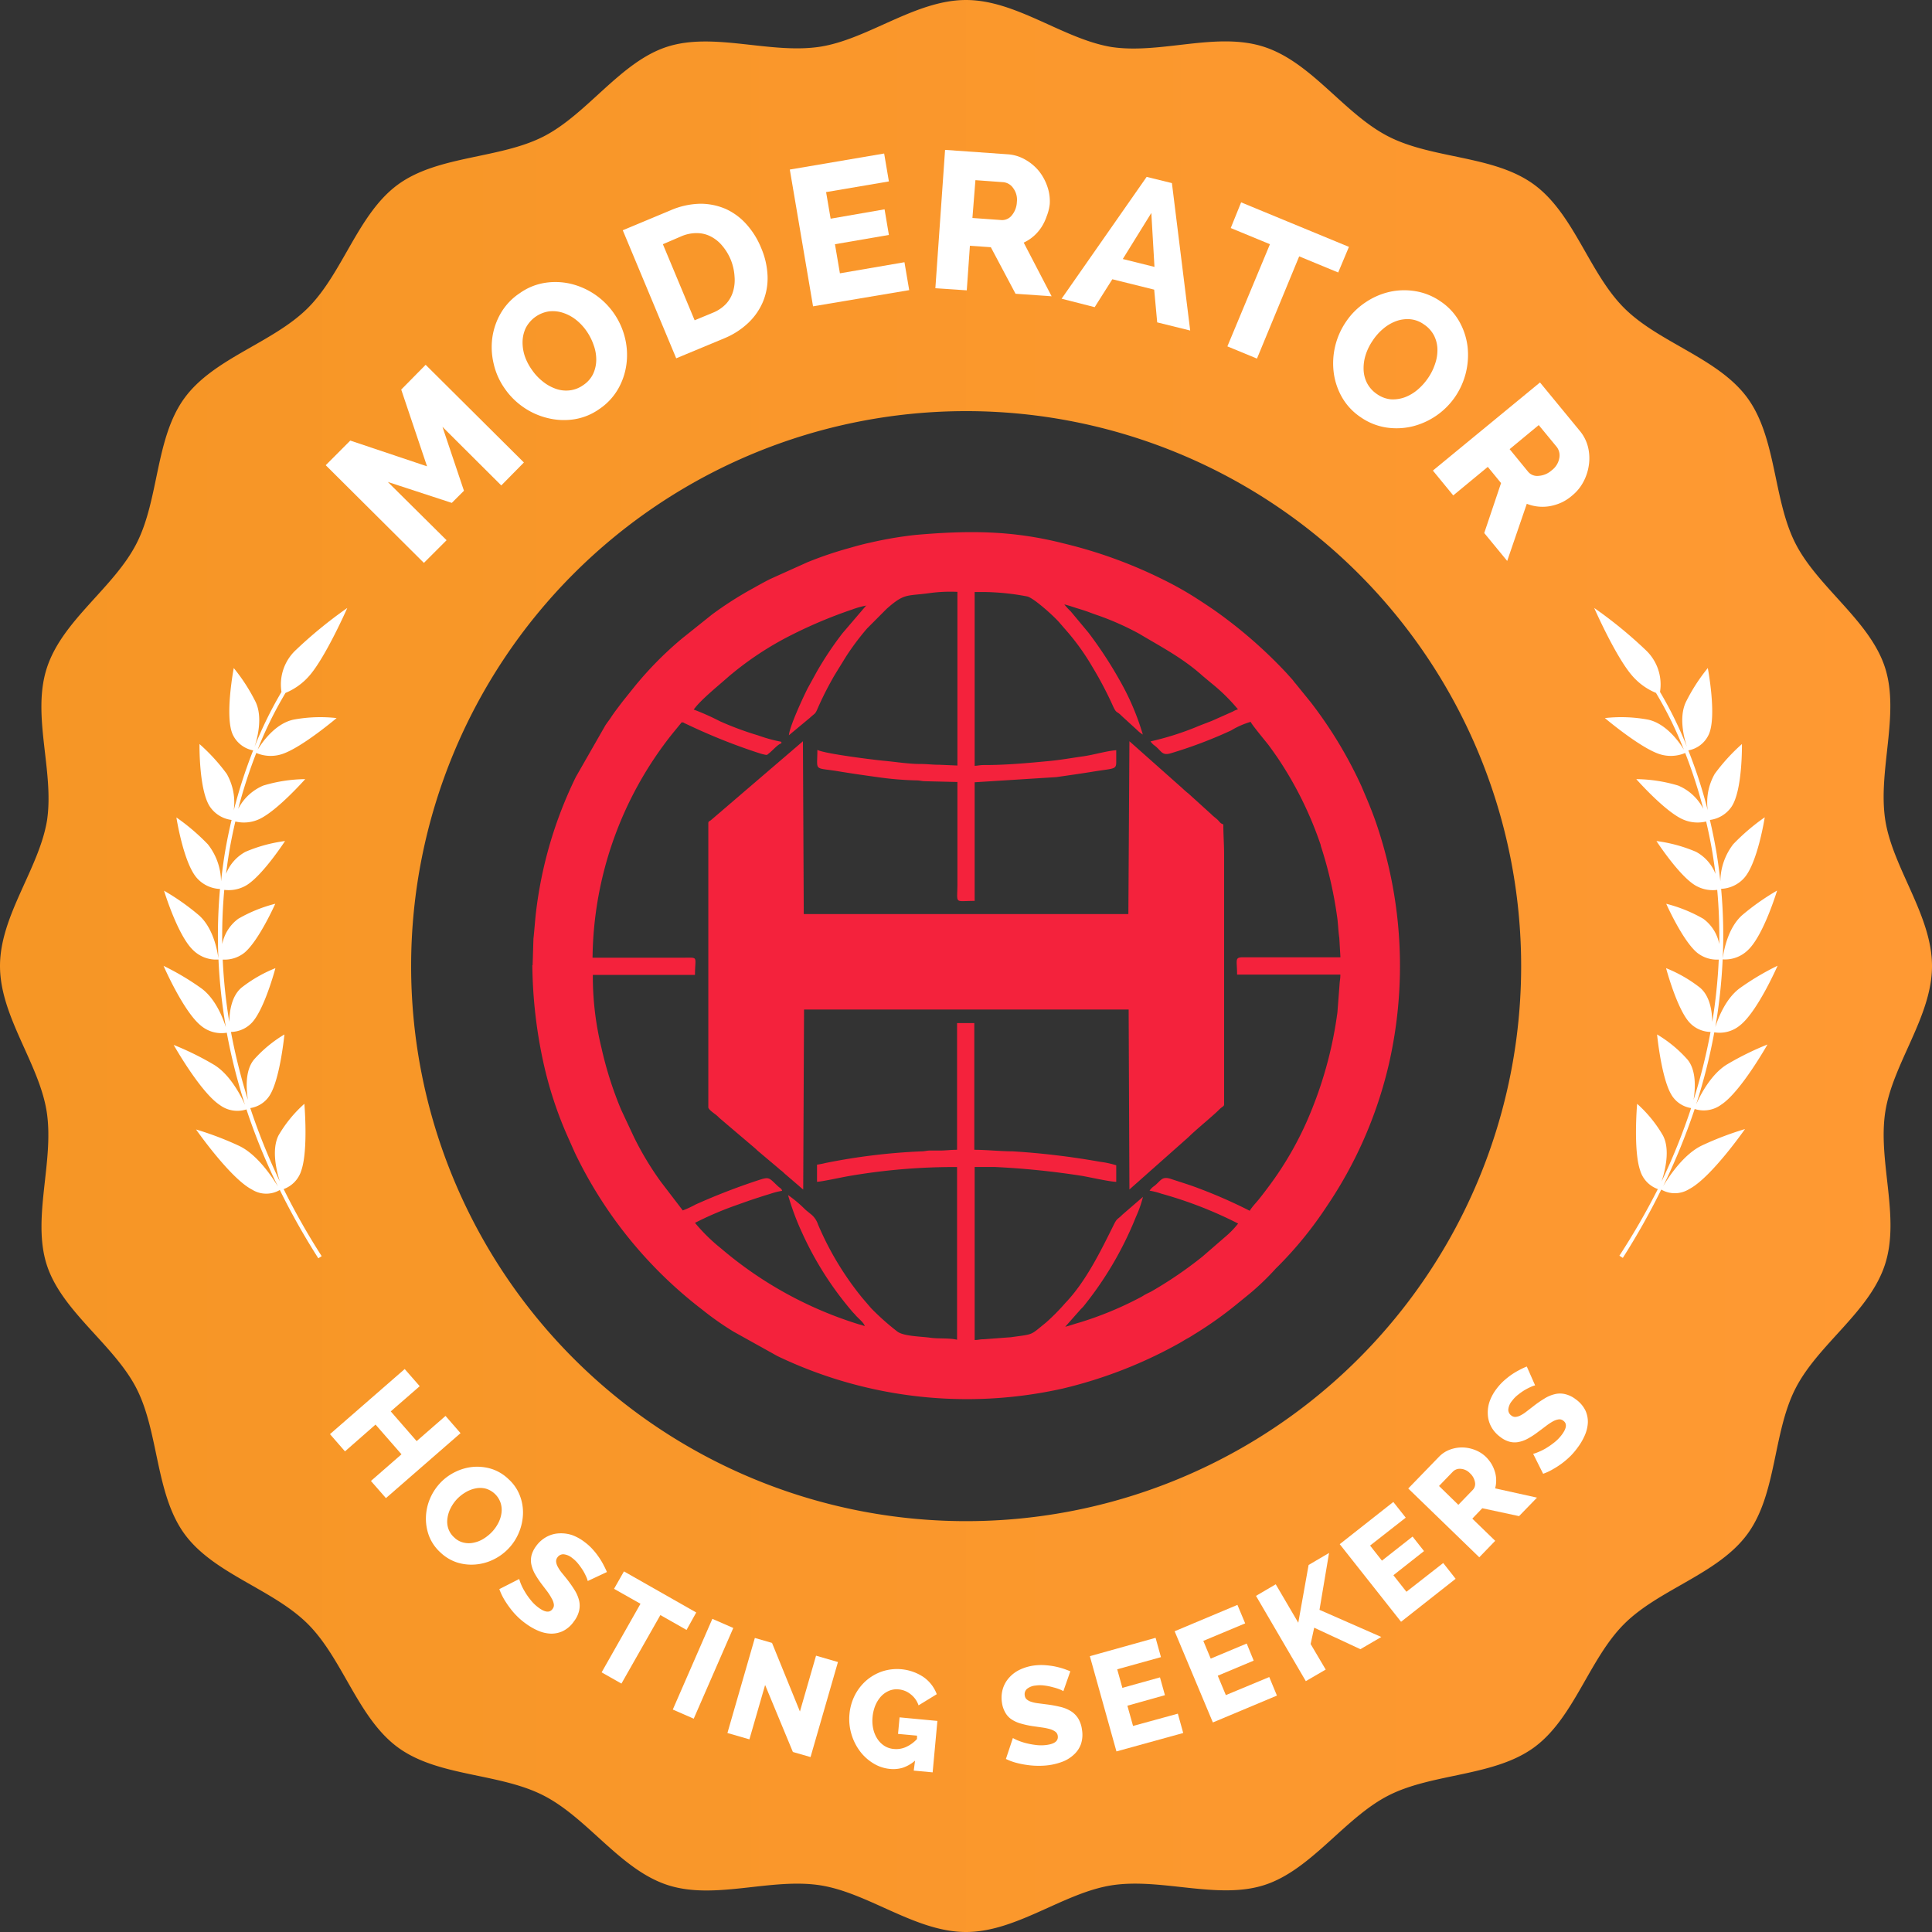 <svg xmlns="http://www.w3.org/2000/svg" xmlns:xlink="http://www.w3.org/1999/xlink" viewBox="0 0 276.88 276.88"><rect x="0" y="0" width="276.88" height="276.88" fill="#333333" stroke="none"/><defs><style>.cls-1{fill:url(#linear-gradient);}.cls-2{fill:#fff;}.cls-3{fill:#f4223c;fill-rule:evenodd;}</style><linearGradient id="linear-gradient" y1="138.44" x2="276.88" y2="138.44" gradientUnits="userSpaceOnUse"><stop offset="0" stop-color="#f69625"/><stop offset="1" stop-color="#f93"/></linearGradient></defs><g id="Layer_2" data-name="Layer 2"><g id="Layer_1-2" data-name="Layer 1"><path class="cls-1" d="M270.19,159.31c1.09-6.93,6.69-13.64,6.69-20.87s-5.6-14-6.69-20.87c-1.11-7.12,2.12-15.22-.05-21.92s-9.62-11.47-12.83-17.77-2.69-15.08-6.86-20.82-12.67-7.9-17.7-12.93-7.17-13.5-12.93-17.7S205.37,22.82,199,19.57,188.05,9,181.23,6.74s-14.8,1.06-21.92,0C152.38,5.6,145.67,0,138.44,0s-14,5.6-20.87,6.69c-7.12,1.11-15.22-2.13-21.92,0S84.18,16.36,77.88,19.57,62.8,22.26,57.06,26.43s-7.9,12.67-12.93,17.7-13.5,7.17-17.7,12.93-3.61,14.45-6.86,20.82S9,88.83,6.74,95.65s1.06,14.8,0,21.92C5.6,124.5,0,131.2,0,138.44s5.6,13.94,6.69,20.87c1.11,7.12-2.13,15.22,0,21.92S16.36,192.7,19.57,199s2.69,15.08,6.86,20.82,12.67,7.9,17.7,12.93,7.17,13.5,12.93,17.7,14.45,3.61,20.82,6.86,11,10.61,17.77,12.83,14.8-1.06,21.92.05c6.93,1.09,13.63,6.69,20.87,6.69s13.94-5.6,20.87-6.69c7.12-1.11,15.22,2.12,21.92-.05s11.47-9.62,17.77-12.83,15.08-2.69,20.82-6.86,7.9-12.67,12.93-17.7,13.5-7.17,17.7-12.93,3.61-14.45,6.86-20.82,10.61-10.95,12.83-17.77S269.08,166.43,270.19,159.31ZM138.44,218A79.54,79.54,0,1,1,218,138.44,79.53,79.53,0,0,1,138.44,218Z"/><path class="cls-2" d="M66,205.39,55.31,214.7l-2.15-2.46,4.38-3.82-3.72-4.26L49.44,208l-2.15-2.47L58,196.2l2.15,2.46L56,202.27l3.71,4.26,4.14-3.61Z"/><path class="cls-2" d="M63.09,222.46a6.21,6.21,0,0,1-1.6-2.33,7.06,7.06,0,0,1-.45-2.64,7.37,7.37,0,0,1,.55-2.63,7.64,7.64,0,0,1,1.46-2.29,7.37,7.37,0,0,1,2.21-1.63,7.27,7.27,0,0,1,2.59-.72,7,7,0,0,1,2.65.31A6.29,6.29,0,0,1,72.9,212a6.1,6.1,0,0,1,1.6,2.33,6.68,6.68,0,0,1,.45,2.64,7.53,7.53,0,0,1-.57,2.63,7.45,7.45,0,0,1-3.64,3.89,7.13,7.13,0,0,1-2.59.72,6.85,6.85,0,0,1-2.65-.29A6.3,6.3,0,0,1,63.09,222.46Zm2.38-7.6a5.65,5.65,0,0,0-.91,1.32,4.45,4.45,0,0,0-.44,1.46,3.17,3.17,0,0,0,.13,1.43,3,3,0,0,0,.85,1.27,2.82,2.82,0,0,0,1.36.74,3.23,3.23,0,0,0,1.45,0,4.27,4.27,0,0,0,1.41-.57,6.19,6.19,0,0,0,1.22-1,5.65,5.65,0,0,0,.91-1.32,4.38,4.38,0,0,0,.43-1.45,3.25,3.25,0,0,0-.16-1.42,3.18,3.18,0,0,0-2.18-2,3.33,3.33,0,0,0-1.44,0,4.52,4.52,0,0,0-1.4.56A5.67,5.67,0,0,0,65.47,214.86Z"/><path class="cls-2" d="M84.23,226.58a3.13,3.13,0,0,0-.17-.51,9.38,9.38,0,0,0-.45-.9,10,10,0,0,0-.7-1,4.61,4.61,0,0,0-.92-.9,2.26,2.26,0,0,0-1.21-.52,1,1,0,0,0-.89.44.91.91,0,0,0-.19.6,1.84,1.84,0,0,0,.2.68,5.32,5.32,0,0,0,.53.83l.81,1a17.88,17.88,0,0,1,1.11,1.58,5.16,5.16,0,0,1,.64,1.49,3.22,3.22,0,0,1,0,1.48,4,4,0,0,1-.75,1.53,4.14,4.14,0,0,1-1.56,1.37,3.86,3.86,0,0,1-1.75.37,5,5,0,0,1-1.81-.42,8.9,8.9,0,0,1-1.74-1,9.72,9.72,0,0,1-1.2-1,10.27,10.27,0,0,1-1.07-1.22,13.07,13.07,0,0,1-.9-1.34,8.77,8.77,0,0,1-.65-1.4l2.85-1.45a6.12,6.12,0,0,0,.21.63,7.79,7.79,0,0,0,.54,1.09,9.37,9.37,0,0,0,.86,1.25,5.74,5.74,0,0,0,1.17,1.14c.93.69,1.6.75,2,.18a.86.86,0,0,0,.18-.68,2.25,2.25,0,0,0-.3-.81,7.75,7.75,0,0,0-.63-1L77.61,227a13.2,13.2,0,0,1-1-1.53,4.94,4.94,0,0,1-.48-1.36,3,3,0,0,1,.06-1.27,4,4,0,0,1,.64-1.26,4.44,4.44,0,0,1,1.52-1.34,4.12,4.12,0,0,1,1.77-.49A5.08,5.08,0,0,1,82,220a6.76,6.76,0,0,1,1.79,1,7.54,7.54,0,0,1,1.11,1,9.86,9.86,0,0,1,.88,1.1,10.37,10.37,0,0,1,.69,1.13c.2.38.37.73.51,1.06Z"/><path class="cls-2" d="M98.39,233.59l-3.75-2.13-5.58,9.82-2.84-1.61,5.57-9.83L88,227.7l1.42-2.5,10.36,5.89Z"/><path class="cls-2" d="M96.42,245l5.67-13,3,1.31-5.67,13Z"/><path class="cls-2" d="M109.65,241.48l-2.25,7.79-3.15-.91,3.93-13.62,2.46.71,4,9.83,2.31-8,3.14.91-3.93,13.62-2.53-.73Z"/><path class="cls-2" d="M131.14,252.32a5.31,5.31,0,0,1-1.7,1,4.68,4.68,0,0,1-1.88.19,5.5,5.5,0,0,1-2.45-.83,6.8,6.8,0,0,1-1.92-1.78,7.65,7.65,0,0,1-1.19-2.45,7.55,7.55,0,0,1-.26-2.8,7.45,7.45,0,0,1,.77-2.7,7.13,7.13,0,0,1,1.64-2.11,6.94,6.94,0,0,1,2.29-1.31,6.84,6.84,0,0,1,5.92.82,5.22,5.22,0,0,1,1.89,2.45l-2.61,1.6a3.35,3.35,0,0,0-1.13-1.59,3.18,3.18,0,0,0-1.73-.7,2.81,2.81,0,0,0-1.39.21,3.41,3.41,0,0,0-1.14.81,4.61,4.61,0,0,0-.81,1.3,5.7,5.7,0,0,0-.39,1.65,5.33,5.33,0,0,0,.1,1.71,4.25,4.25,0,0,0,.59,1.41,3.37,3.37,0,0,0,1,1,2.93,2.93,0,0,0,1.36.45,3.36,3.36,0,0,0,1.71-.27,4.85,4.85,0,0,0,1.61-1.16l0-.48-2.72-.25.22-2.37,5.42.51-.68,7.37-2.71-.25Z"/><path class="cls-2" d="M152.39,242.37a2.27,2.27,0,0,0-.47-.24,7.16,7.16,0,0,0-1-.32,8.2,8.2,0,0,0-1.22-.25,4.64,4.64,0,0,0-1.29,0,2.27,2.27,0,0,0-1.23.48,1,1,0,0,0-.32.93.87.87,0,0,0,.28.57,1.73,1.73,0,0,0,.62.34,4.89,4.89,0,0,0,1,.22l1.31.17a17.09,17.09,0,0,1,1.9.35,5.07,5.07,0,0,1,1.5.61,3.29,3.29,0,0,1,1.05,1.05,4.08,4.08,0,0,1,.54,1.61,4.23,4.23,0,0,1-.15,2.07,3.75,3.75,0,0,1-1,1.49,5,5,0,0,1-1.58,1,9.08,9.08,0,0,1-1.94.51,10.29,10.29,0,0,1-1.59.1,11,11,0,0,1-1.62-.12,12.28,12.28,0,0,1-1.58-.32,7.94,7.94,0,0,1-1.44-.54l1-3c.08.05.27.15.59.3a9.43,9.43,0,0,0,1.15.4,11.26,11.26,0,0,0,1.49.29,5.93,5.93,0,0,0,1.63,0c1.15-.16,1.67-.59,1.57-1.29a.87.87,0,0,0-.35-.61,2.46,2.46,0,0,0-.78-.37,8.43,8.43,0,0,0-1.12-.23l-1.4-.2a13,13,0,0,1-1.77-.4,4.5,4.5,0,0,1-1.3-.63,2.85,2.85,0,0,1-.85-1,3.9,3.9,0,0,1-.43-1.35,4.48,4.48,0,0,1,.14-2,4.23,4.23,0,0,1,.92-1.59,4.81,4.81,0,0,1,1.52-1.12,6.83,6.83,0,0,1,1.94-.58,8.24,8.24,0,0,1,1.48-.07,12.39,12.39,0,0,1,1.41.16,12.16,12.16,0,0,1,1.29.32c.4.13.77.27,1.1.41Z"/><path class="cls-2" d="M168.8,245.59l.77,2.77L160,251l-3.81-13.65,9.42-2.63.77,2.77-6.27,1.74.74,2.66,5.39-1.5.71,2.55-5.38,1.51.81,2.9Z"/><path class="cls-2" d="M181.9,240.34,183,243l-9.18,3.85-5.48-13.07,9-3.78,1.11,2.65-6,2.51,1.06,2.54,5.16-2.16,1,2.45-5.15,2.16,1.16,2.78Z"/><path class="cls-2" d="M187.14,240.93,180,228.71l2.83-1.66,3.23,5.51,1.48-8.28,2.93-1.72-1.37,8.15,8.86,3.89-3,1.75-6.62-3.08-.51,2.34,2.16,3.66Z"/><path class="cls-2" d="M206.83,224l1.78,2.26-7.82,6.16L192,221.3l7.68-6.05,1.78,2.25-5.11,4,1.7,2.16,4.39-3.45,1.64,2.08-4.39,3.46,1.87,2.37Z"/><path class="cls-2" d="M212,223.18l-10.18-9.86,4.45-4.59a4.19,4.19,0,0,1,1.58-1,4.94,4.94,0,0,1,1.81-.29,5.21,5.21,0,0,1,1.78.38,4.69,4.69,0,0,1,1.49.95,5.4,5.4,0,0,1,.8,1,4.93,4.93,0,0,1,.5,1.13,4.07,4.07,0,0,1,.19,1.2,4.12,4.12,0,0,1-.15,1.2l6,1.33-2.57,2.65-5.27-1.13L211,217.64l3.28,3.18ZM209,215.66l2.08-2.15a1.23,1.23,0,0,0,.3-1.1,2.26,2.26,0,0,0-.72-1.28,2,2,0,0,0-1.34-.63,1.39,1.39,0,0,0-1.09.39l-2,2.07Z"/><path class="cls-2" d="M220,198.54a3.53,3.53,0,0,0-.5.17,9.38,9.38,0,0,0-.9.45,7.8,7.8,0,0,0-1,.69,4.4,4.4,0,0,0-.91.92,2.25,2.25,0,0,0-.53,1.21,1,1,0,0,0,.43.88.87.87,0,0,0,.6.2,1.83,1.83,0,0,0,.69-.2,5.15,5.15,0,0,0,.82-.52l1.05-.81a15.86,15.86,0,0,1,1.59-1.1,4.86,4.86,0,0,1,1.49-.63,3.09,3.09,0,0,1,1.48,0,4,4,0,0,1,1.53.75,4.29,4.29,0,0,1,1.36,1.57,3.89,3.89,0,0,1,.36,1.76,5.2,5.2,0,0,1-.43,1.8,8.59,8.59,0,0,1-1,1.73,10.64,10.64,0,0,1-1,1.2,12.4,12.4,0,0,1-1.23,1.07,12,12,0,0,1-1.35.88,7.65,7.65,0,0,1-1.4.65l-1.43-2.86a3.53,3.53,0,0,0,.63-.21,8,8,0,0,0,1.09-.52,11.35,11.35,0,0,0,1.26-.86,6,6,0,0,0,1.14-1.16c.69-.93.76-1.6.19-2a.86.86,0,0,0-.68-.18,2.42,2.42,0,0,0-.81.29,7.75,7.75,0,0,0-.95.63c-.35.26-.72.55-1.14.85a10.83,10.83,0,0,1-1.53,1,4.45,4.45,0,0,1-1.36.48,2.91,2.91,0,0,1-1.28-.07,3.66,3.66,0,0,1-1.25-.65,4.45,4.45,0,0,1-1.34-1.52,4.1,4.1,0,0,1-.47-1.77,4.89,4.89,0,0,1,.28-1.87,6.76,6.76,0,0,1,1-1.79,8.07,8.07,0,0,1,1-1.1,12.46,12.46,0,0,1,1.1-.88,11.4,11.4,0,0,1,1.14-.68,10,10,0,0,1,1.07-.5Z"/><path class="cls-2" d="M237.59,170.41a4.07,4.07,0,0,1-2.54-2.69c-1-2.92-.43-9.53-.43-9.53a18.36,18.36,0,0,1,3.7,4.54c1.06,2,.33,5-.2,6.6a89.16,89.16,0,0,0,4.24-10.53,4,4,0,0,1-2.88-2c-1.41-2.47-2-8.55-2-8.55a18.27,18.27,0,0,1,4.36,3.6c1.3,1.57,1.12,4.23.87,5.77a80.37,80.37,0,0,0,2.43-9.73,4.22,4.22,0,0,1-3.11-1.46c-1.77-2.07-3.26-7.68-3.26-7.68a19.74,19.74,0,0,1,4.88,2.81c1.43,1.22,1.72,3.43,1.74,4.89a77.24,77.24,0,0,0,.93-8.93,4.55,4.55,0,0,1-3.12-1c-2.08-1.75-4.41-7-4.41-7a21,21,0,0,1,5.31,2.15,5.85,5.85,0,0,1,2.29,3.63,74,74,0,0,0-.29-7.77,4.93,4.93,0,0,1-3.22-.69c-2.35-1.47-5.49-6.31-5.49-6.31a21.54,21.54,0,0,1,5.66,1.54,6.08,6.08,0,0,1,2.8,3.17c-.12-1-.27-2-.43-3-.26-1.57-.57-3.07-.91-4.51a5.19,5.19,0,0,1-3.44-.35c-2.6-1.22-6.57-5.72-6.57-5.72a21.61,21.61,0,0,1,6,.92,7.14,7.14,0,0,1,3.6,3.33,71.38,71.38,0,0,0-2.59-8,5.25,5.25,0,0,1-3.81.12c-2.83-1-7.7-5.12-7.7-5.12a21,21,0,0,1,6.22.23c2.6.58,4.46,3.24,5.1,4.3a54.29,54.29,0,0,0-4-8.14,9.1,9.1,0,0,1-3.44-2.5c-2.36-2.73-5.41-9.67-5.41-9.67a62.62,62.62,0,0,1,7.43,6.08,6.75,6.75,0,0,1,2,5.95,55.69,55.69,0,0,1,3.86,7.87c-.39-1.17-1.2-4.18-.16-6.4a26,26,0,0,1,3.15-4.89s1.34,7,.12,9.56a4,4,0,0,1-2.91,2.24,69.7,69.7,0,0,1,2.78,8.59,8.26,8.26,0,0,1,1-5.22,27.13,27.13,0,0,1,3.9-4.28s.11,6.63-1.5,9a4.44,4.44,0,0,1-3.09,1.88c.34,1.46.66,3,.93,4.59q.33,2,.57,4.2a8.85,8.85,0,0,1,1.85-5.32,30.2,30.2,0,0,1,4.51-3.85s-1,6.45-2.91,8.65a4.67,4.67,0,0,1-3.34,1.6,73.34,73.34,0,0,1,.23,10c.08-.63.58-4.27,2.79-6.23a34.49,34.49,0,0,1,5-3.52s-1.94,6.44-4.18,8.53a4.69,4.69,0,0,1-3.62,1.33,79,79,0,0,1-1.05,9.7c.42-1.33,1.49-4.08,3.49-5.56a37.58,37.58,0,0,1,5.43-3.23s-2.87,6.57-5.38,8.54a4.57,4.57,0,0,1-3.69,1,80.52,80.52,0,0,1-2.6,10.33c.58-1.31,2.11-4.3,4.4-5.71a41.58,41.58,0,0,1,5.82-2.87s-3.82,6.78-6.61,8.61a4.21,4.21,0,0,1-3.82.63,91.26,91.26,0,0,1-4.52,11.07c.72-1.22,2.86-4.52,5.5-5.81a44.77,44.77,0,0,1,6.23-2.38s-4.88,7-8,8.6a3.86,3.86,0,0,1-4,.07,102.19,102.19,0,0,1-5.51,9.79l-.49-.31A102,102,0,0,0,237.59,170.41Z"/><path class="cls-2" d="M40.65,170.41a4.11,4.11,0,0,0,2.54-2.69c1-2.92.43-9.53.43-9.53a18.53,18.53,0,0,0-3.71,4.54c-1,2-.32,5,.2,6.6a90.91,90.91,0,0,1-4.24-10.53,4,4,0,0,0,2.89-2c1.41-2.47,2-8.55,2-8.55a18.48,18.48,0,0,0-4.36,3.6c-1.3,1.57-1.12,4.23-.87,5.77a84.29,84.29,0,0,1-2.43-9.73,4.24,4.24,0,0,0,3.12-1.46c1.77-2.07,3.25-7.68,3.25-7.68a19.74,19.74,0,0,0-4.88,2.81c-1.42,1.22-1.71,3.43-1.73,4.89a75.19,75.19,0,0,1-.94-8.93,4.56,4.56,0,0,0,3.13-1c2.07-1.75,4.4-7,4.4-7a20.87,20.87,0,0,0-5.3,2.15,5.91,5.91,0,0,0-2.3,3.63,74,74,0,0,1,.29-7.77,5,5,0,0,0,3.23-.69c2.34-1.47,5.48-6.31,5.48-6.31a21.54,21.54,0,0,0-5.66,1.54,6.13,6.13,0,0,0-2.8,3.17c.13-1,.27-2,.43-3,.26-1.57.57-3.07.91-4.51a5.22,5.22,0,0,0,3.45-.35c2.59-1.22,6.56-5.72,6.56-5.72a21.61,21.61,0,0,0-6,.92,7.18,7.18,0,0,0-3.6,3.33,71.38,71.38,0,0,1,2.59-8,5.25,5.25,0,0,0,3.81.12c2.84-1,7.7-5.12,7.7-5.12a20.91,20.91,0,0,0-6.21.23c-2.61.58-4.46,3.24-5.11,4.3a55.33,55.33,0,0,1,4-8.14,9.11,9.11,0,0,0,3.45-2.5c2.35-2.73,5.4-9.67,5.4-9.67a63.49,63.49,0,0,0-7.43,6.08,6.75,6.75,0,0,0-2,5.95,56.85,56.85,0,0,0-3.86,7.87c.39-1.17,1.2-4.18.17-6.4a26,26,0,0,0-3.15-4.89s-1.34,7-.13,9.56a4.06,4.06,0,0,0,2.91,2.24,73.27,73.27,0,0,0-2.78,8.59,8.31,8.31,0,0,0-1-5.22,26.94,26.94,0,0,0-3.91-4.28s-.1,6.63,1.51,9a4.42,4.42,0,0,0,3.09,1.88c-.35,1.46-.67,3-.94,4.59q-.33,2-.57,4.2A8.78,8.78,0,0,0,29.79,121a30.2,30.2,0,0,0-4.51-3.85s1,6.45,2.91,8.65a4.67,4.67,0,0,0,3.34,1.6,75,75,0,0,0-.23,10c-.07-.63-.57-4.27-2.79-6.23a33.9,33.9,0,0,0-5-3.52s1.95,6.44,4.18,8.53a4.7,4.7,0,0,0,3.62,1.33,77.14,77.14,0,0,0,1.06,9.7c-.42-1.33-1.49-4.08-3.5-5.56a37.58,37.58,0,0,0-5.43-3.23S26.3,145,28.81,147a4.57,4.57,0,0,0,3.69,1,82.31,82.31,0,0,0,2.61,10.33c-.59-1.31-2.12-4.3-4.4-5.71a41.58,41.58,0,0,0-5.82-2.87s3.82,6.78,6.61,8.61a4.21,4.21,0,0,0,3.82.63,88.14,88.14,0,0,0,4.52,11.07c-.73-1.22-2.87-4.52-5.5-5.81a45.17,45.17,0,0,0-6.24-2.38s4.89,7,8,8.6a3.83,3.83,0,0,0,4,.07,102.35,102.35,0,0,0,5.52,9.79l.48-.31A99.69,99.69,0,0,1,40.65,170.41Z"/><g id="Layer_1-3" data-name="Layer_1"><g id="_2478635831856" data-name=" 2478635831856"><path class="cls-3" d="M124.16,86.75l-3.42,4a48.46,48.46,0,0,0-3.68,5.51l-1.31,2.38c-.69,1.37-2.59,5.46-2.69,6.73l3-2.49c.82-.77.73-.42,1.22-1.58a47.49,47.49,0,0,1,2.36-4.6l1.62-2.63a37.38,37.38,0,0,1,3-4l2.8-2.81c2.6-2.31,2.89-1.8,6.15-2.26a22.08,22.08,0,0,1,4-.18v24.89l-2.58-.11c-1.06,0-1.7-.11-2.69-.11-1.72,0-3.52-.3-5.16-.45-1.15-.1-8.56-1-9.64-1.57,0,3.19-.61,2.46,3.09,3.08,1.82.3,3.49.54,5.37.8a46.81,46.81,0,0,0,5.67.49c.63,0,.71.11,1.34.12l4.6.11v14.57c0,3-.53,2.47,2.47,2.47v-17l11.71-.74c1.87-.27,3.65-.52,5.36-.8,3-.49,3.24-.25,3.22-1.48v-1.58c-1.49.13-3.22.67-4.73.88s-3.28.53-4.92.68c-3.09.29-6.2.58-9.3.57-.64,0-.85.1-1.34.11V84.84h1.23a35,35,0,0,1,6.31.64c1,.25,4,3,4.63,3.77l1.3,1.5a33.87,33.87,0,0,1,3.43,4.87,52.6,52.6,0,0,1,2.9,5.51c.55,1.21.48.66,1.3,1.5l2.19,2a4.07,4.07,0,0,0,.81.64,36.23,36.23,0,0,0-3.32-7.78A59.12,59.12,0,0,0,156,90.68l-2.55-3.06a9.38,9.38,0,0,1-.92-1c.64.15,1.27.38,1.89.57s1.18.36,1.86.62,1.15.4,1.81.65a40,40,0,0,1,5.15,2.35c3.14,1.88,6.26,3.49,9.05,6l1.34,1.12a26.22,26.22,0,0,1,3.79,3.73,2.49,2.49,0,0,0-.71.3l-2.25,1c-1,.48-2,.79-3,1.22a41.43,41.43,0,0,1-6.57,2.07,2.24,2.24,0,0,0,.61.62c1,.77,1,1.51,2.4,1.05a65,65,0,0,0,8.54-3.24,11.51,11.51,0,0,1,2.8-1.23c.09.33,2.25,2.92,2.53,3.29.44.59.8,1.1,1.22,1.7a52.46,52.46,0,0,1,6.29,12.68l0,.08a58.72,58.72,0,0,1,2.4,10.59c.09.78.13,1.78.26,2.64l.16,2.76H178.18c-1.29,0-.89.35-.89,2.48h14.8c0,.65-.08.82-.11,1.34l-.31,4.06A57.26,57.26,0,0,1,188,159a48,48,0,0,1-6.29,11.19c-.44.59-.83,1.1-1.27,1.65s-1,1.11-1.34,1.68a71.84,71.84,0,0,0-7.32-3.22c-1.32-.51-2.56-.87-3.93-1.33s-1.44.22-2.43,1a2.25,2.25,0,0,0-.67.67,10,10,0,0,1,1.69.43,58.54,58.54,0,0,1,11,4.28,12.9,12.9,0,0,1-1.82,1.88l-3.3,2.86a57.81,57.81,0,0,1-7.33,5c-.28.15-.52.25-.82.41s-.43.28-.78.45a49.52,49.52,0,0,1-8.73,3.6c-.7.19-1.32.43-2,.59l2.16-2.44c.17-.19.28-.27.44-.46a49.92,49.92,0,0,0,7.54-12.86,16.21,16.21,0,0,0,1-2.85l-2.94,2.54c-.74.76-.75.44-1.28,1.53-1.87,3.77-4,8.11-6.91,11.14a29.7,29.7,0,0,1-2.79,2.82c-2.31,1.86-1.64,1.61-5,2.08l-3.86.29c-.65,0-.78.11-1.34.11V167.24c.89,0,1.92,0,2.8,0a116.14,116.14,0,0,1,12.72,1.3c1,.18,3.94.83,4.77.83V167a13.08,13.08,0,0,0-2.31-.5A110.28,110.28,0,0,0,145.12,165c-1.73,0-3.74-.22-5.49-.22V146.62h-2.47v18.16c-1,0-1.56.11-2.58.11-.44,0-.91,0-1.35,0s-.69.12-1.34.12a88.31,88.31,0,0,0-13.57,1.66,11.11,11.11,0,0,1-1.23.24v2.46c.94-.07,3.46-.64,4.65-.84a88.9,88.9,0,0,1,15.42-1.28V192c-1.21-.28-2.63-.11-3.86-.29s-3.8-.19-4.71-.89a35.86,35.86,0,0,1-3.74-3.33L123.57,186a43.5,43.5,0,0,1-6.33-10.5,3.17,3.17,0,0,0-1.18-1.61c-.29-.26-.44-.34-.73-.62a18.28,18.28,0,0,0-2.39-2,37.09,37.09,0,0,0,2,5.38A47.45,47.45,0,0,0,122.17,188c.17.2.27.27.43.47.37.45,1.19,1.05,1.33,1.58a8.75,8.75,0,0,0-.85-.26,55.8,55.8,0,0,1-19.74-10.87,25.58,25.58,0,0,1-3.74-3.67,48.38,48.38,0,0,1,6-2.56c1.06-.38,2-.72,3.17-1.09.57-.19,1.07-.34,1.62-.51a10.32,10.32,0,0,1,1.7-.43c-.1-.36-.29-.37-.59-.65-1.22-1.13-1.2-1.36-2.42-1a91.84,91.84,0,0,0-9.39,3.61,14.86,14.86,0,0,1-1.84.85l-3.16-4.13a44.08,44.08,0,0,1-3.83-6.37L89,159a52.79,52.79,0,0,1-2.81-8.86,43.06,43.06,0,0,1-1.23-10.42H99.6c0-2.75.61-2.47-1.79-2.47H84.92a52.38,52.38,0,0,1,11.47-32.14l1.31-1.6c.58.11.12,0,.42.14l1.37.64a84.51,84.51,0,0,0,9.26,3.63,7,7,0,0,0,1,.26c.3,0,.16,0,.42-.19.51-.38,1.28-1.32,1.81-1.46v-.22a22.4,22.4,0,0,1-3.34-.92,45,45,0,0,1-5.41-2l-.38-.19a34.57,34.57,0,0,0-3.43-1.51c1-1.41,3.62-3.49,5.07-4.79a45.63,45.63,0,0,1,9-5.93,67,67,0,0,1,8.69-3.64,12,12,0,0,1,2-.55Zm0,0h0M76.29,138.32a68.42,68.42,0,0,0,1.57,13.89,55.84,55.84,0,0,0,3.31,10.26l1.21,2.72a62.14,62.14,0,0,0,18.22,22.47,42.51,42.51,0,0,0,4.54,3.19l6.27,3.49A62.85,62.85,0,0,0,152.29,199,65,65,0,0,0,169,192.5c.44-.24.78-.48,1.2-.7s.74-.45,1.19-.72a54.33,54.33,0,0,0,5.64-4l2.16-1.76a36.82,36.82,0,0,0,3.49-3.35c.16-.19.31-.32.5-.51a54.64,54.64,0,0,0,6.93-8.53A60.89,60.89,0,0,0,199,152.69a63.07,63.07,0,0,0-1.71-34.53c-.64-1.92-1.42-3.71-2.2-5.54a61.6,61.6,0,0,0-7.26-12l-2.16-2.66c-.23-.24-.24-.32-.45-.56l-.9-1a66.84,66.84,0,0,0-10.36-9c-.78-.53-1.48-1-2.29-1.52a47.92,47.92,0,0,0-4.94-2.8,67,67,0,0,0-14.21-5.18C145.11,76,138.83,76,131.22,76.66a55.5,55.5,0,0,0-6.61,1.13c-1,.21-2,.5-3,.78a54.1,54.1,0,0,0-5.88,2l-5.33,2.4c-.9.45-1.66.88-2.55,1.38A50.48,50.48,0,0,0,102,88.1l-4.3,3.44a50.82,50.82,0,0,0-6.79,6.89l-1.69,2.11c-.57.76-1.12,1.45-1.66,2.27-.27.41-.51.7-.79,1.12l-4.24,7.41a60.12,60.12,0,0,0-5.74,19.6c-.13,1.2-.21,2.44-.34,3.59l-.12,3.79"/><path class="cls-3" d="M101.51,118v40.69c0,.33.92.92,1.2,1.16s.23.23.4.38l5.15,4.38c.17.15.23.23.41.38l3,2.53c.21.2.24.19.43.35s.24.23.41.38l1.69,1.45c.32.26.63.57.91.77l.12-25.79h46.52l.11,25.79,8.5-7.54c1-1,3.45-3,4.26-3.81.59-.61.81-.53.81-.87V122.51c0-1.59-.11-2.78-.11-4.37-.44-.11-.56-.42-.87-.7s-.5-.39-.84-.73l-3.31-3a10.94,10.94,0,0,1-.84-.73l-7.6-6.75L161.71,131H115.19l-.12-24.77-13.15,11.28c-.26.22-.41.16-.41.49Z"/></g></g><path class="cls-2" d="M71.84,69.57l-8.43-8.4,3.08,9.16-1.74,1.74-9.17-3L64,77.42l-3.25,3.25-14.07-14,3.52-3.53,11,3.69-3.7-11L61,52.28l14.08,14Z"/><path class="cls-2" d="M85.89,58.62a8.46,8.46,0,0,1-3.67,1.48,9.64,9.64,0,0,1-3.75-.19A10.32,10.32,0,0,1,75,58.35a10.46,10.46,0,0,1-2.69-2.7,10,10,0,0,1-1.56-3.52,10.18,10.18,0,0,1-.19-3.76,9.67,9.67,0,0,1,1.24-3.54A8.72,8.72,0,0,1,74.51,42a8.5,8.5,0,0,1,3.68-1.48,9.7,9.7,0,0,1,3.76.19,10.54,10.54,0,0,1,7.63,7.77,10.18,10.18,0,0,1,.19,3.76,9.62,9.62,0,0,1-1.21,3.54A8.65,8.65,0,0,1,85.89,58.62ZM76.23,53a7.51,7.51,0,0,0,1.53,1.65,6.32,6.32,0,0,0,1.84,1.05,4.43,4.43,0,0,0,2,.25,4.15,4.15,0,0,0,2-.77A4,4,0,0,0,85,53.59a4.86,4.86,0,0,0,.45-2,6,6,0,0,0-.36-2.1,8.16,8.16,0,0,0-1-2,7.51,7.51,0,0,0-1.53-1.65,6,6,0,0,0-1.85-1,4.64,4.64,0,0,0-2-.22A4.5,4.5,0,0,0,75.35,47a4.82,4.82,0,0,0-.46,2,6.24,6.24,0,0,0,.34,2.1A7.68,7.68,0,0,0,76.23,53Z"/><path class="cls-2" d="M96.91,51.35,89.25,33l6.85-2.86a11.18,11.18,0,0,1,4.28-.94,9.07,9.07,0,0,1,3.68.77A8.91,8.91,0,0,1,107,32.17a11.49,11.49,0,0,1,2.06,3.31,11.26,11.26,0,0,1,.94,4.05,8.8,8.8,0,0,1-.64,3.67,9,9,0,0,1-2.12,3.07,11.14,11.14,0,0,1-3.48,2.23Zm7.84-14.07a7.51,7.51,0,0,0-1.25-2.07,5.22,5.22,0,0,0-1.66-1.33,4.31,4.31,0,0,0-2-.47,5.45,5.45,0,0,0-2.21.46L95,35l4.55,10.9,2.61-1.08a5.39,5.39,0,0,0,1.9-1.28,4.52,4.52,0,0,0,1-1.78,5.7,5.7,0,0,0,.21-2.12A7.62,7.62,0,0,0,104.75,37.28Z"/><path class="cls-2" d="M129.62,37.58l.68,4L116.52,43.9l-3.33-19.6L126.71,22l.68,4-9,1.53.65,3.81L126.77,30l.62,3.67L119.66,35l.71,4.17Z"/><path class="cls-2" d="M134.05,41.31l1.39-19.83,8.94.63a5.75,5.75,0,0,1,2.54.76,6.89,6.89,0,0,1,2,1.68,7.4,7.4,0,0,1,1.2,2.25,6.35,6.35,0,0,1,.32,2.46A6.7,6.7,0,0,1,150,31a7,7,0,0,1-.75,1.56,6.3,6.3,0,0,1-1.12,1.29,6.07,6.07,0,0,1-1.42.92l4,7.69-5.17-.36-3.54-6.67-3-.21-.45,6.39Zm5.31-10.07,4.19.3a1.76,1.76,0,0,0,1.45-.67,3.19,3.19,0,0,0,.73-1.93,2.77,2.77,0,0,0-.54-2,1.93,1.93,0,0,0-1.4-.83l-4-.29Z"/><path class="cls-2" d="M152.14,42.81l12.19-17.46,3.62.89,2.62,21.13-4.73-1.17-.43-4.69-6-1.49-2.53,4ZM165,30.52l-4.09,6.6,4.54,1.13Z"/><path class="cls-2" d="M191.78,39.05l-5.59-2.31-6.05,14.65-4.24-1.75L182,35l-5.62-2.32L177.87,29l15.45,6.38Z"/><path class="cls-2" d="M195,59.79a8.55,8.55,0,0,1-2.7-2.9,9.63,9.63,0,0,1-1.17-3.57,10.58,10.58,0,0,1,1.79-7.24,10,10,0,0,1,2.72-2.71,10.23,10.23,0,0,1,3.45-1.53,9.64,9.64,0,0,1,3.75-.11,8.79,8.79,0,0,1,3.62,1.47,8.51,8.51,0,0,1,2.69,2.9,9.67,9.67,0,0,1,1.17,3.58,10.65,10.65,0,0,1-1.79,7.2,10.47,10.47,0,0,1-6.16,4.24,9.79,9.79,0,0,1-3.74.14A8.77,8.77,0,0,1,195,59.79Zm1.74-11a7.74,7.74,0,0,0-1,2,6.2,6.2,0,0,0-.32,2.1,4.52,4.52,0,0,0,.49,2,4.31,4.31,0,0,0,1.43,1.59,4.15,4.15,0,0,0,2,.75,5,5,0,0,0,2-.3,6.16,6.16,0,0,0,1.83-1.09,8.32,8.32,0,0,0,1.48-1.65,7.83,7.83,0,0,0,1-2A6,6,0,0,0,206,50a4.54,4.54,0,0,0-.5-1.94,4.23,4.23,0,0,0-1.41-1.55,4,4,0,0,0-2-.76,4.74,4.74,0,0,0-2,.27,6.1,6.1,0,0,0-1.83,1.07A7.79,7.79,0,0,0,196.75,48.77Z"/><path class="cls-2" d="M205.35,67.44,220.7,54.81l5.69,6.92a5.8,5.8,0,0,1,1.2,2.37,6.76,6.76,0,0,1,.11,2.57,7.19,7.19,0,0,1-.8,2.42A6.27,6.27,0,0,1,225.33,71a6.62,6.62,0,0,1-1.51,1,7.13,7.13,0,0,1-1.66.53,6.14,6.14,0,0,1-3.35-.33L216,80.39l-3.29-4,2.41-7.16-1.9-2.32L208.27,71Zm11-3.07L219,67.61a1.69,1.69,0,0,0,1.48.59,3.13,3.13,0,0,0,1.9-.8,2.8,2.8,0,0,0,1.09-1.76,2,2,0,0,0-.37-1.59l-2.58-3.13Z"/></g></g></svg>